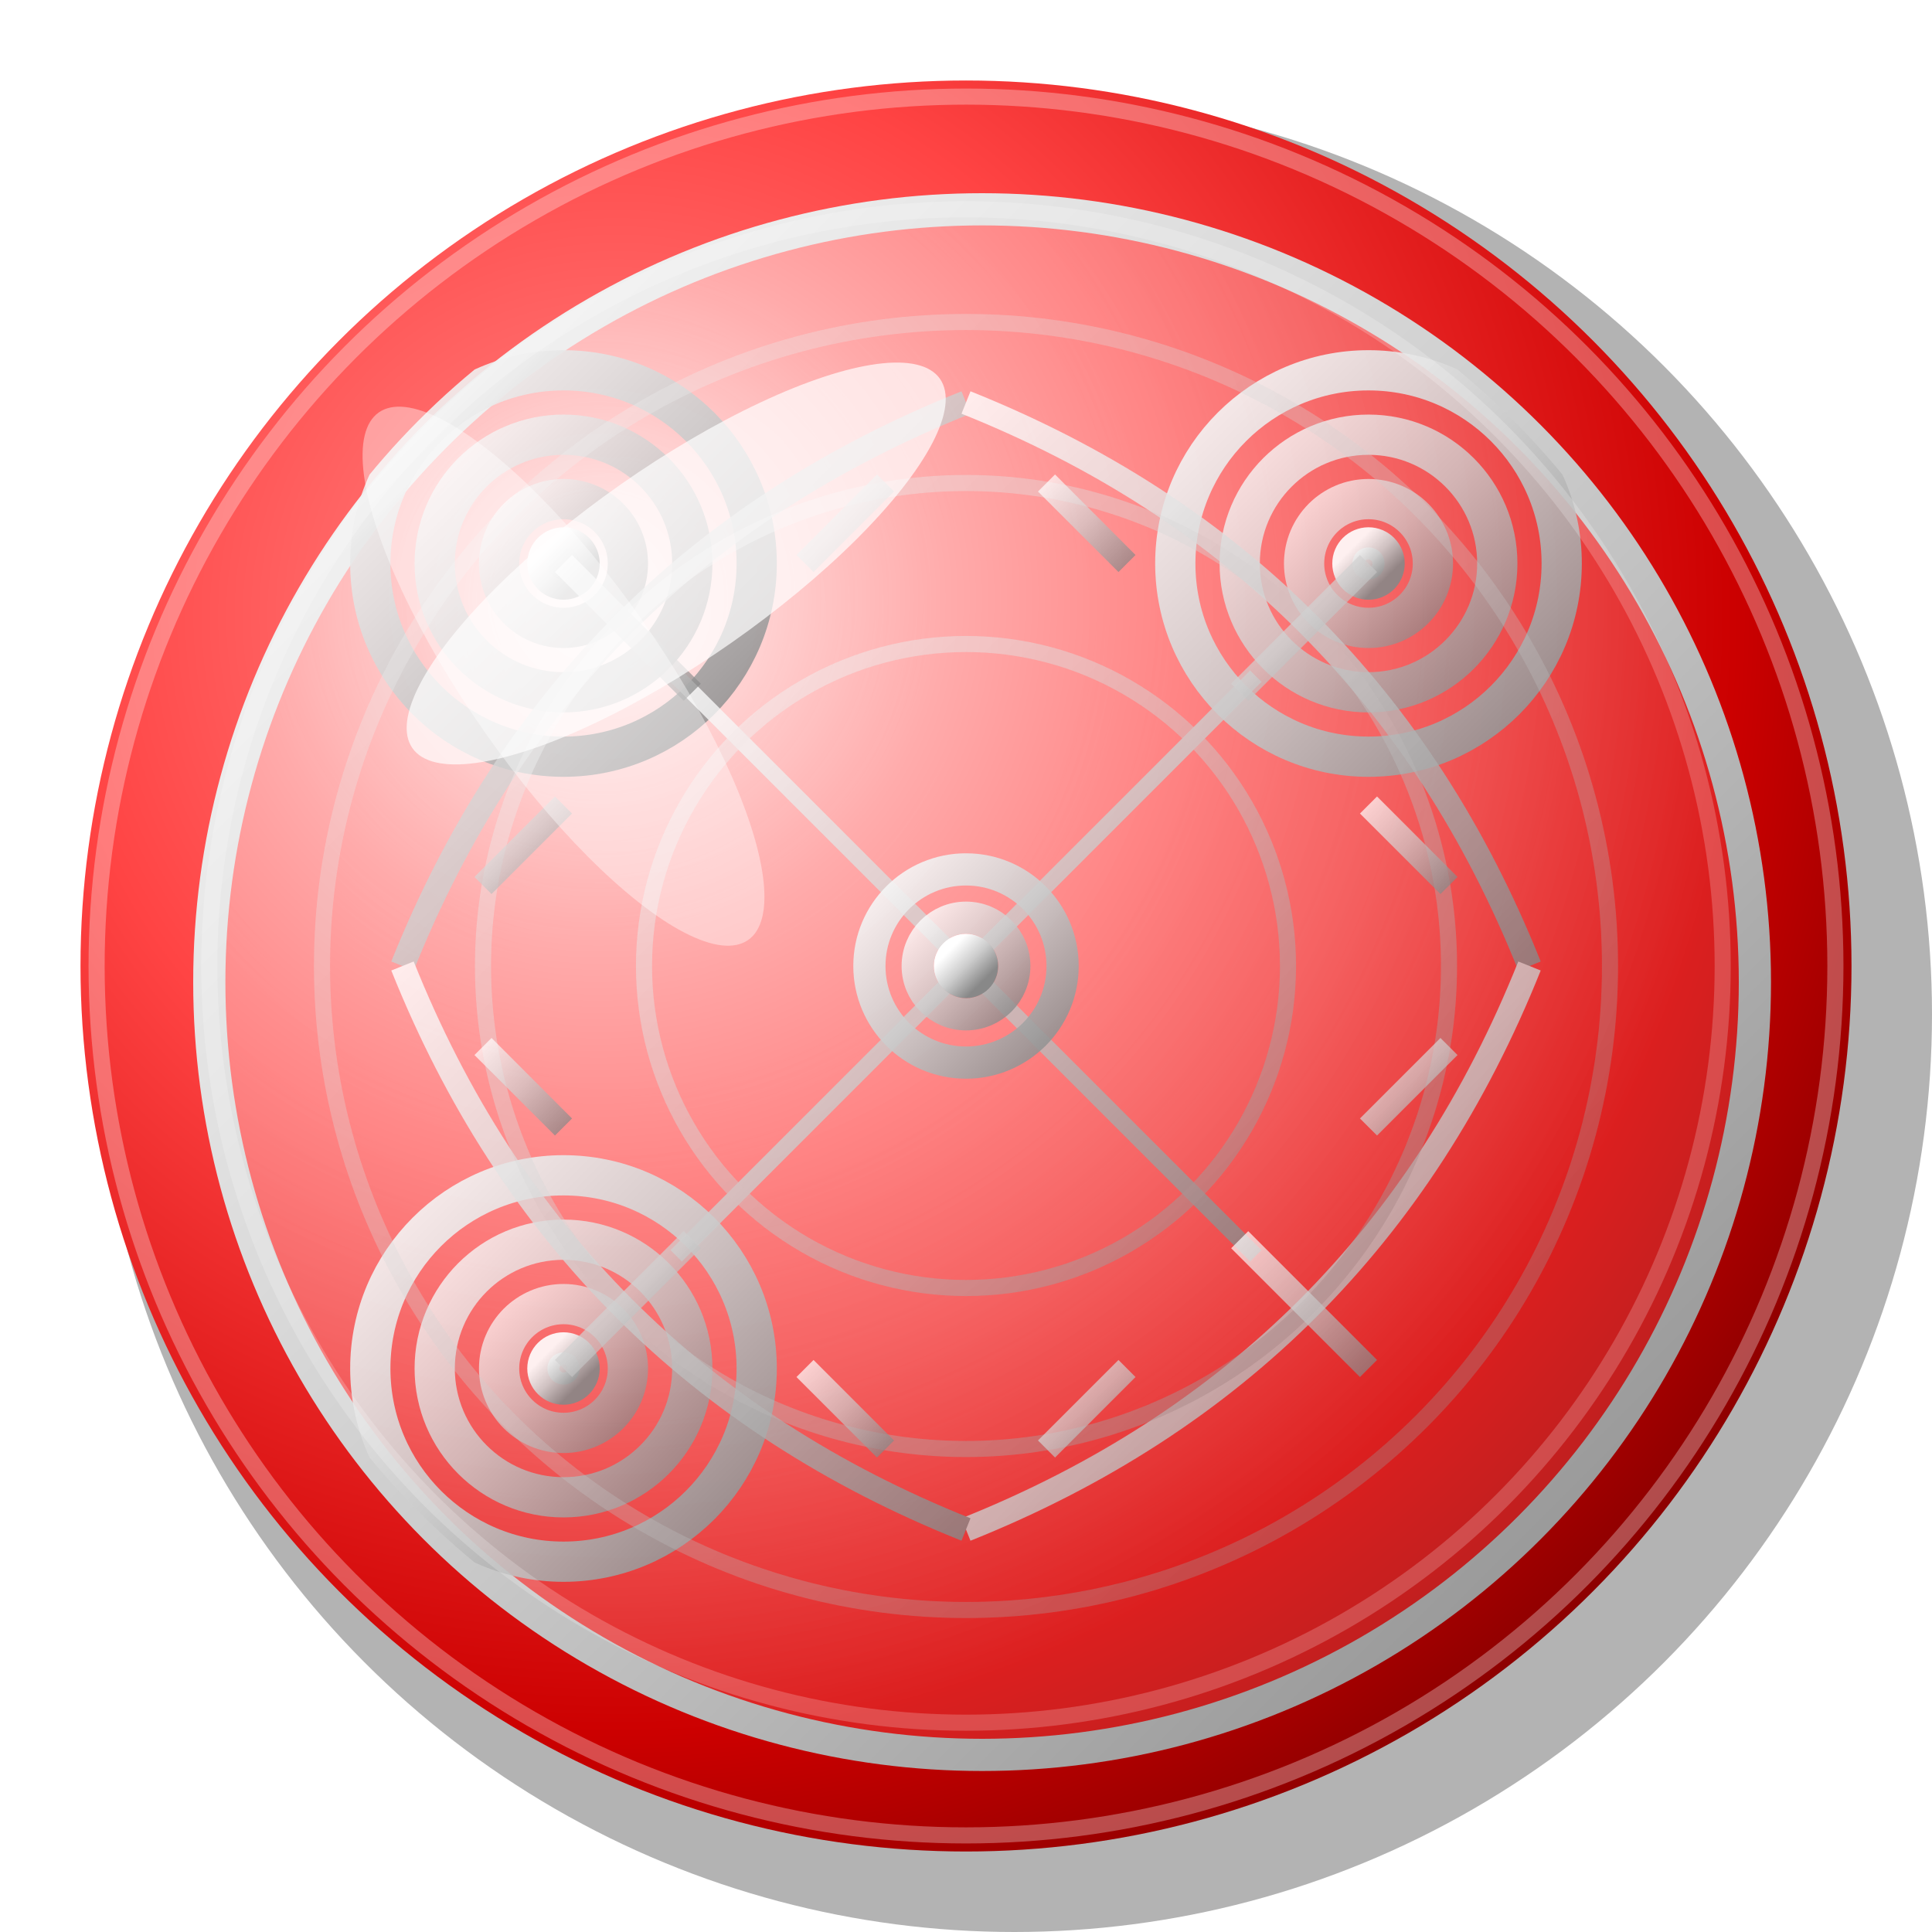 <svg width="120" height="120" viewBox="0 0 120 120" xmlns="http://www.w3.org/2000/svg">
  <!-- 定义强烈的3D效果和渐变 -->
  <defs>
    <!-- 强烈的3D背景渐变 -->
    <radialGradient id="redBackground" cx="30%" cy="30%" r="80%">
      <stop offset="0%" style="stop-color:#ff8888;stop-opacity:1" />
      <stop offset="40%" style="stop-color:#ff4444;stop-opacity:1" />
      <stop offset="80%" style="stop-color:#cc0000;stop-opacity:1" />
      <stop offset="100%" style="stop-color:#880000;stop-opacity:1" />
    </radialGradient>

    <!-- 内圆3D效果 -->
    <radialGradient id="innerCircle" cx="25%" cy="25%" r="75%">
      <stop offset="0%" style="stop-color:#ffffff;stop-opacity:0.9" />
      <stop offset="30%" style="stop-color:#ffcccc;stop-opacity:0.7" />
      <stop offset="70%" style="stop-color:#ff9999;stop-opacity:0.5" />
      <stop offset="100%" style="stop-color:#ff6666;stop-opacity:0.3" />
    </radialGradient>

    <!-- 线条渐变效果 -->
    <linearGradient id="lineGradient" x1="0%" y1="0%" x2="100%" y2="100%">
      <stop offset="0%" style="stop-color:#ffffff;stop-opacity:1" />
      <stop offset="50%" style="stop-color:#cccccc;stop-opacity:1" />
      <stop offset="100%" style="stop-color:#888888;stop-opacity:1" />
    </linearGradient>

    <!-- 强烈外阴影 -->
    <filter id="strongShadow" x="-50%" y="-50%" width="200%" height="200%">
      <feDropShadow dx="5" dy="5" stdDeviation="4" flood-color="#000000" flood-opacity="0.6"/>
      <feDropShadow dx="2" dy="2" stdDeviation="2" flood-color="#660000" flood-opacity="0.4"/>
    </filter>

    <!-- 内发光效果 -->
    <filter id="innerGlow" x="-50%" y="-50%" width="200%" height="200%">
      <feGaussianBlur stdDeviation="2" result="coloredBlur"/>
      <feMerge>
        <feMergeNode in="coloredBlur"/>
        <feMergeNode in="SourceGraphic"/>
      </feMerge>
    </filter>

    <!-- 线条发光效果 -->
    <filter id="lineGlow" x="-50%" y="-50%" width="200%" height="200%">
      <feGaussianBlur stdDeviation="1" result="coloredBlur"/>
      <feMerge>
        <feMergeNode in="coloredBlur"/>
        <feMergeNode in="SourceGraphic"/>
      </feMerge>
    </filter>

    <!-- 3D凸起效果 -->
    <filter id="emboss" x="-50%" y="-50%" width="200%" height="200%">
      <feConvolveMatrix order="3" kernelMatrix="
        -2 -1  0
        -1  1  1
         0  1  2" result="emboss"/>
      <feOffset dx="1" dy="1" result="offset"/>
      <feFlood flood-color="#ffffff" flood-opacity="0.5"/>
      <feComposite in2="offset" operator="in" result="emboss2"/>
      <feMerge>
        <feMergeNode in="emboss2"/>
        <feMergeNode in="SourceGraphic"/>
      </feMerge>
    </filter>

    <!-- 圆形裁剪 -->
    <clipPath id="circleClip">
      <circle cx="60" cy="60" r="48"/>
    </clipPath>
  </defs>

  <!-- 最外层阴影圆 -->
  <circle cx="63" cy="63" r="57" fill="#000000" opacity="0.3"/>

  <!-- 主背景圆 - 强烈3D效果 -->
  <circle cx="60" cy="60" r="55" fill="url(#redBackground)" filter="url(#strongShadow)"/>

  <!-- 内圆 - 3D凹陷效果 -->
  <circle cx="60" cy="60" r="48" fill="url(#innerCircle)" stroke="url(#lineGradient)" stroke-width="2" filter="url(#emboss)"/>

  <!-- 二维码线条部分 -->
  <g clip-path="url(#circleClip)" filter="url(#lineGlow)">

    <!-- 左上角定位符 - 线条版本 -->
    <g stroke="url(#lineGradient)" stroke-width="2.5" fill="none">
      <circle cx="35" cy="35" r="12" opacity="0.9"/>
      <circle cx="35" cy="35" r="8" opacity="0.8"/>
      <circle cx="35" cy="35" r="4" opacity="0.7"/>
      <circle cx="35" cy="35" r="1" fill="url(#lineGradient)" opacity="0.9"/>
    </g>

    <!-- 右上角定位符 - 线条版本 -->
    <g stroke="url(#lineGradient)" stroke-width="2.5" fill="none">
      <circle cx="85" cy="35" r="12" opacity="0.9"/>
      <circle cx="85" cy="35" r="8" opacity="0.8"/>
      <circle cx="85" cy="35" r="4" opacity="0.7"/>
      <circle cx="85" cy="35" r="1" fill="url(#lineGradient)" opacity="0.9"/>
    </g>

    <!-- 左下角定位符 - 线条版本 -->
    <g stroke="url(#lineGradient)" stroke-width="2.5" fill="none">
      <circle cx="35" cy="85" r="12" opacity="0.9"/>
      <circle cx="35" cy="85" r="8" opacity="0.8"/>
      <circle cx="35" cy="85" r="4" opacity="0.7"/>
      <circle cx="35" cy="85" r="1" fill="url(#lineGradient)" opacity="0.9"/>
    </g>

    <!-- 数据线条 - 环形分布 -->
    <g stroke="url(#lineGradient)" stroke-width="2" fill="none" opacity="0.8">
      <!-- 主要数据线条 -->
      <path d="M 25,60 Q 35,35 60,25" stroke-width="1.5"/>
      <path d="M 60,25 Q 85,35 95,60" stroke-width="1.5"/>
      <path d="M 95,60 Q 85,85 60,95" stroke-width="1.5"/>
      <path d="M 60,95 Q 35,85 25,60" stroke-width="1.5"/>

      <!-- 交叉线条 -->
      <path d="M 42,42 L 78,78" stroke-width="1"/>
      <path d="M 78,42 L 42,78" stroke-width="1"/>

      <!-- 环形线条 -->
      <circle cx="60" cy="60" r="20" stroke-width="1" opacity="0.6"/>
      <circle cx="60" cy="60" r="30" stroke-width="1" opacity="0.5"/>
      <circle cx="60" cy="60" r="40" stroke-width="1" opacity="0.4"/>
    </g>

    <!-- 数据点线条 -->
    <g stroke="url(#lineGradient)" stroke-width="1.5" fill="none" opacity="0.7">
      <!-- 径向线条 -->
      <line x1="60" y1="30" x2="60" y2="20" stroke-width="2"/>
      <line x1="90" y1="60" x2="100" y2="60" stroke-width="2"/>
      <line x1="60" y1="90" x2="60" y2="100" stroke-width="2"/>
      <line x1="30" y1="60" x2="20" y2="60" stroke-width="2"/>

      <!-- 对角线条 -->
      <line x1="77" y1="43" x2="85" y2="35" stroke-width="1.5"/>
      <line x1="77" y1="77" x2="85" y2="85" stroke-width="1.5"/>
      <line x1="43" y1="77" x2="35" y2="85" stroke-width="1.5"/>
      <line x1="43" y1="43" x2="35" y2="35" stroke-width="1.5"/>

      <!-- 短线条装饰 -->
      <line x1="50" y1="35" x2="55" y2="30"/>
      <line x1="70" y1="35" x2="65" y2="30"/>
      <line x1="85" y1="50" x2="90" y2="55"/>
      <line x1="85" y1="70" x2="90" y2="65"/>
      <line x1="70" y1="85" x2="65" y2="90"/>
      <line x1="50" y1="85" x2="55" y2="90"/>
      <line x1="35" y1="70" x2="30" y2="65"/>
      <line x1="35" y1="50" x2="30" y2="55"/>
    </g>

    <!-- 中心对齐标记 - 线条版本 -->
    <g stroke="url(#lineGradient)" stroke-width="2" fill="none" filter="url(#innerGlow)">
      <circle cx="60" cy="60" r="6" opacity="0.9"/>
      <circle cx="60" cy="60" r="3" opacity="0.8"/>
      <circle cx="60" cy="60" r="1" fill="url(#lineGradient)" opacity="1"/>
      <!-- 十字标记 -->
      <line x1="54" y1="60" x2="66" y2="60" stroke-width="1"/>
      <line x1="60" y1="54" x2="60" y2="66" stroke-width="1"/>
    </g>
  </g>

  <!-- 强烈高光效果 -->
  <ellipse cx="42" cy="35" rx="20" ry="6" fill="rgba(255,255,255,0.7)" transform="rotate(-35 42 35)" filter="url(#innerGlow)"/>
  <ellipse cx="35" cy="42" rx="6" ry="20" fill="rgba(255,255,255,0.4)" transform="rotate(-35 35 42)"/>

  <!-- 边缘高光 -->
  <circle cx="60" cy="60" r="54" stroke="rgba(255,255,255,0.3)" stroke-width="1" fill="none"/>
  <circle cx="60" cy="60" r="47" stroke="rgba(255,255,255,0.2)" stroke-width="1" fill="none"/>
</svg>
